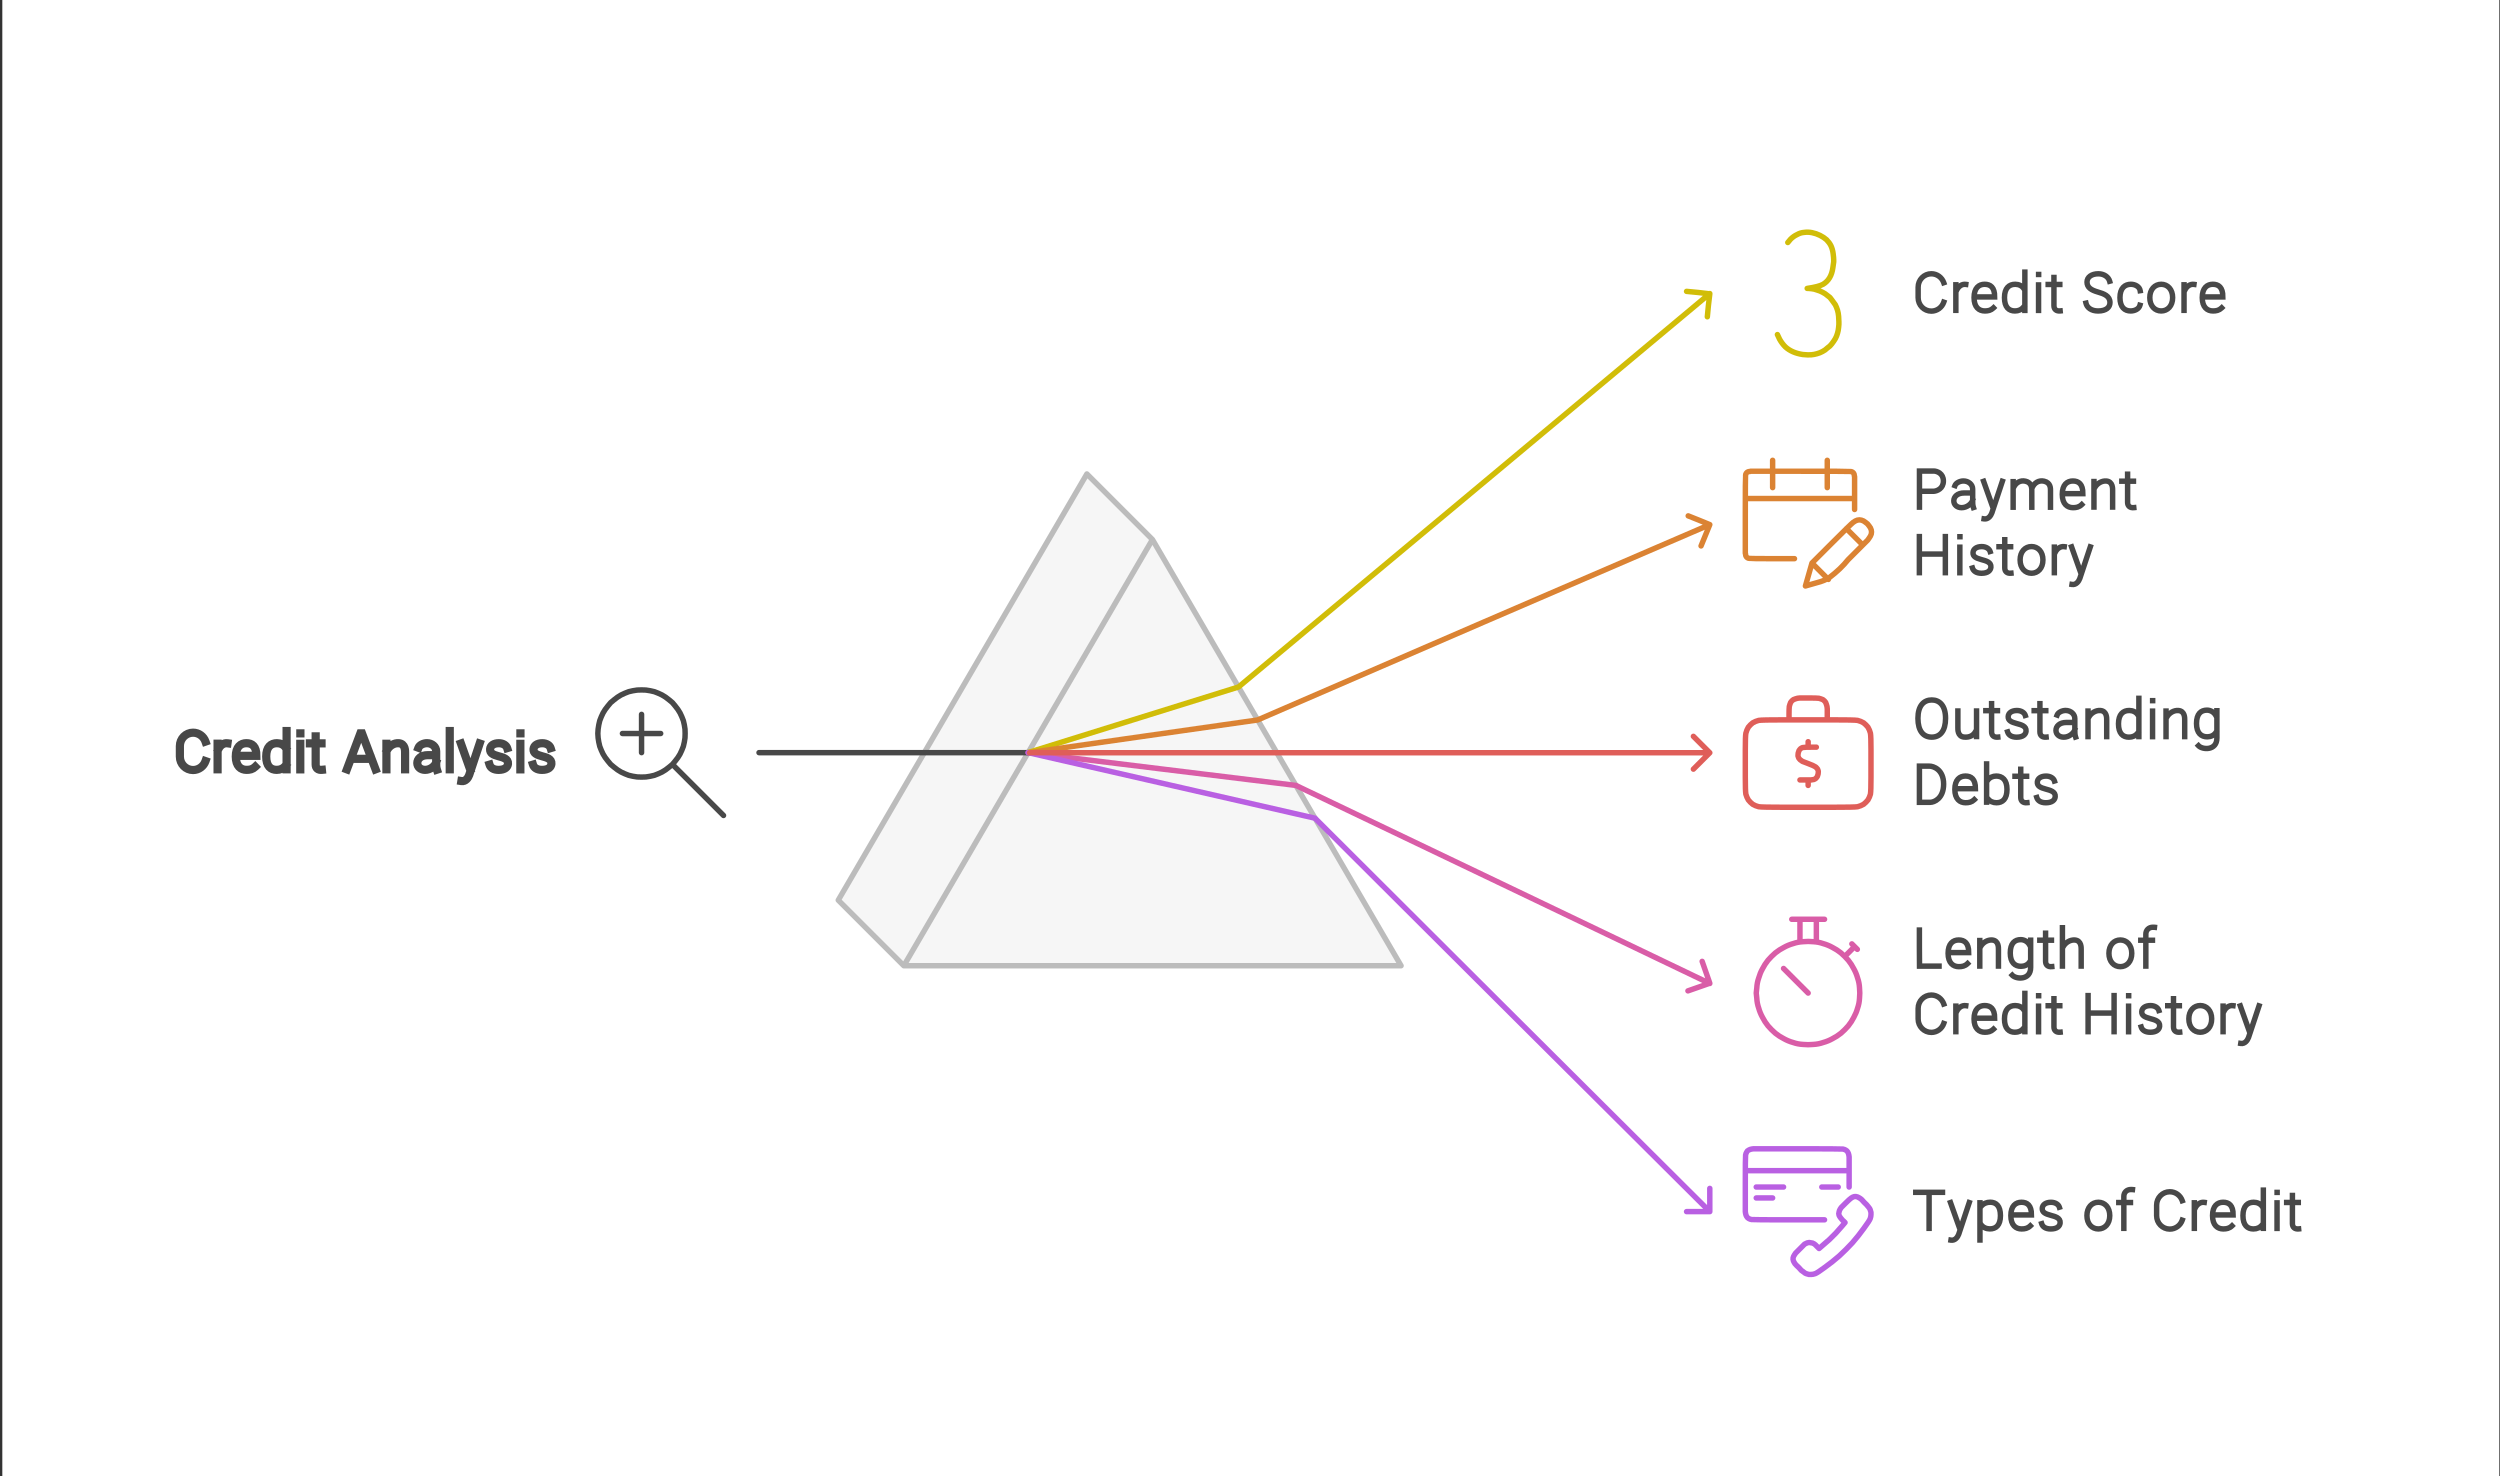 <svg width="740" height="437" viewBox="0 0 740 437" fill="none" xmlns="http://www.w3.org/2000/svg">
<rect x="0" y="0" width="740" height="437" fill="#333333" stroke="none"/>
<g clip-path="url(#clip0_23_17746)">
<rect x="0.686" width="739.106" height="437.005" fill="white"/>
<path fill-rule="evenodd" clip-rule="evenodd" d="M341.125 159.701C337.89 156.466 334.656 153.232 331.421 149.997C324.951 143.527 321.716 140.292 321.716 140.292C321.716 140.292 309.451 161.319 284.921 203.371C260.39 245.423 248.125 266.449 248.125 266.449C248.125 266.449 251.36 269.684 257.829 276.154C264.299 282.623 267.534 285.858 267.534 285.858C267.534 285.858 279.799 264.832 304.329 222.78C328.86 180.727 341.125 159.701 341.125 159.701ZM341.125 159.701C328.833 180.727 316.568 201.754 304.329 222.78C279.799 264.832 267.534 285.858 267.534 285.858C267.534 285.858 292.064 285.858 341.125 285.858C390.186 285.858 414.717 285.858 414.717 285.858C414.717 285.858 402.451 264.832 377.921 222.78C353.39 180.727 341.125 159.701 341.125 159.701Z" fill="#F6F6F6"/>
<path d="M341.125 159.701C337.89 156.466 334.656 153.232 331.421 149.997C324.951 143.527 321.716 140.292 321.716 140.292C321.716 140.292 309.451 161.319 284.921 203.371C260.39 245.423 248.125 266.449 248.125 266.449C248.125 266.449 251.36 269.684 257.829 276.154C264.299 282.623 267.534 285.858 267.534 285.858M341.125 159.701C341.125 159.701 328.86 180.727 304.329 222.78M341.125 159.701C328.833 180.727 316.568 201.754 304.329 222.78M341.125 159.701C341.125 159.701 353.39 180.727 377.921 222.78C402.451 264.832 414.717 285.858 414.717 285.858C414.717 285.858 390.186 285.858 341.125 285.858C292.064 285.858 267.534 285.858 267.534 285.858M267.534 285.858C267.534 285.858 279.799 264.832 304.329 222.78" stroke="#BCBCBC" stroke-width="1.617" stroke-miterlimit="1.5" stroke-linecap="round" stroke-linejoin="round"/>
<path d="M526.115 99.035C526.331 99.466 526.547 99.925 526.762 100.41C527.247 101.272 527.813 102.027 528.46 102.674C529.107 103.267 529.862 103.752 530.725 104.13C531.587 104.507 532.558 104.777 533.636 104.939C534.714 105.046 535.55 105.073 536.143 105.019C536.736 104.966 537.302 104.858 537.841 104.696C538.434 104.534 538.974 104.319 539.459 104.049C539.998 103.779 540.483 103.429 540.914 102.998C541.4 102.62 541.642 102.432 541.642 102.432C541.642 102.432 541.831 102.216 542.208 101.785C542.586 101.299 542.936 100.787 543.26 100.248C543.529 99.763 543.745 99.224 543.907 98.631C544.068 98.092 544.176 97.525 544.23 96.933C544.284 96.339 544.311 96.043 544.311 96.043C544.311 96.043 544.311 95.773 544.311 95.234C544.311 94.749 544.284 94.21 544.23 93.617C544.176 92.97 544.068 92.377 543.907 91.838C543.745 91.299 543.529 90.759 543.26 90.22C542.936 89.735 542.586 89.25 542.208 88.765C541.831 88.279 541.642 88.037 541.642 88.037C541.642 88.037 541.4 87.848 540.914 87.471C540.483 87.093 539.998 86.77 539.459 86.5C538.974 86.231 538.434 86.015 537.841 85.853C537.302 85.638 536.736 85.503 536.143 85.449C535.55 85.395 535.254 85.368 535.254 85.368C535.254 85.368 535.146 85.368 534.93 85.368C537.194 85.045 538.758 84.64 539.62 84.155C540.429 83.67 541.076 83.023 541.561 82.214C542.047 81.406 542.37 80.408 542.532 79.222C542.694 78.09 542.774 77.524 542.774 77.524C542.774 77.524 542.774 77.308 542.774 76.877C542.774 76.499 542.72 75.906 542.613 75.098C542.505 74.235 542.289 73.453 541.966 72.752C541.642 72.106 541.211 71.512 540.672 70.973C540.133 70.488 539.486 70.057 538.731 69.679C537.976 69.302 537.194 69.032 536.386 68.871C535.577 68.709 534.795 68.682 534.04 68.79C533.286 68.844 532.585 69.059 531.938 69.437C531.237 69.76 530.59 70.219 529.997 70.811C529.727 71.135 529.458 71.459 529.188 71.782" stroke="#D1BD08" stroke-width="1.617" stroke-miterlimit="1.5" stroke-linecap="round" stroke-linejoin="round"/>
<path d="M304.33 222.754C314.735 219.519 325.114 216.285 335.465 213.05C356.222 206.58 366.6 203.346 366.6 203.346C366.6 203.346 389.863 183.937 436.39 145.119C459.627 125.711 482.864 106.302 506.1 86.893M499.226 86.246C500.358 86.354 501.491 86.462 502.623 86.57C504.941 86.839 506.1 86.974 506.1 86.974C506.1 86.974 505.965 88.106 505.696 90.371C505.588 91.503 505.48 92.635 505.372 93.767" stroke="#D1BD08" stroke-width="1.617" stroke-miterlimit="1.5" stroke-linecap="round" stroke-linejoin="round"/>
<path d="M575.355 89.449C574.821 90.989 573.374 92.092 571.674 92.092C569.519 92.092 567.771 90.32 567.771 88.134V84.994C567.771 82.808 569.519 81.036 571.674 81.036C573.374 81.036 574.821 82.139 575.355 83.679M581.863 84.175C580.747 84.022 579.738 84.75 579.218 85.801M578.932 84.308V91.869M590.074 91.138C589.286 91.895 588.458 92.044 587.499 92.044C585.826 92.044 584.319 90.984 584.319 88.095C584.319 85.207 585.782 84.147 587.455 84.147C589.129 84.147 590.425 85.001 590.425 87.889H584.587M599.36 91.87V80.548M599.069 90.777C598.372 91.665 597.483 92.045 596.424 92.045C594.66 92.045 593.325 90.985 593.325 88.097C593.325 85.208 594.746 84.148 596.51 84.148C597.537 84.148 598.515 84.584 599.069 85.442M603.426 81.233H603.446M603.413 84.333V91.887M609.8 92.033C608.66 92.146 607.966 91.553 607.966 90.465V82.131M609.704 84.202H608.278M606.259 84.202H607.661M624.459 83.244C624.11 81.979 622.8 81.04 621.111 81.04C619.131 81.04 617.755 82.01 617.755 83.484C617.755 85.077 618.939 85.855 620.965 86.437C622.741 86.954 624.55 87.575 624.55 89.577C624.55 90.921 623.489 92.05 621.017 92.05C619.017 92.05 617.739 91.047 617.444 89.734M633.424 90.358C633.123 91.486 631.855 92.044 630.667 92.044C628.939 92.044 627.51 90.984 627.51 88.095C627.51 85.207 629.022 84.147 630.751 84.147C631.969 84.147 633.304 84.823 633.493 86.041M649.406 84.175C648.29 84.022 647.28 84.75 646.761 85.801M646.474 84.308V91.869M657.616 91.138C656.829 91.895 656 92.044 655.041 92.044C653.368 92.044 651.862 90.984 651.862 88.095C651.862 85.207 653.325 84.147 654.998 84.147C656.671 84.147 657.968 85.001 657.968 87.889H652.129M643.1 88.096C643.1 90.575 641.587 92.045 639.72 92.045C637.854 92.045 636.341 90.575 636.341 88.096C636.341 85.617 637.854 84.147 639.72 84.147C641.587 84.147 643.1 85.617 643.1 88.096Z" stroke="#484848" stroke-width="1.617" stroke-linecap="square"/>
<path d="M536.344 166.658C536.344 166.658 536.02 167.79 535.373 170.054C534.726 172.318 534.403 173.451 534.403 173.451C534.403 173.451 535.535 173.127 537.799 172.48C539.309 172.103 540.549 171.591 541.519 170.944C543.73 169.272 545.563 167.52 547.018 165.687C550.9 161.805 552.841 159.864 552.841 159.864C552.841 159.864 552.976 159.676 553.245 159.298C553.569 158.867 553.784 158.463 553.892 158.085C554 157.654 554 157.25 553.892 156.872C553.784 156.441 553.569 156.037 553.245 155.659C552.976 155.228 552.625 154.877 552.194 154.608C551.817 154.284 551.412 154.069 550.981 153.961C550.604 153.853 550.199 153.853 549.768 153.961C549.391 154.069 548.986 154.284 548.555 154.608C548.177 154.877 546.048 156.953 542.166 160.835C538.284 164.717 536.344 166.658 536.344 166.658ZM536.344 166.658L541.196 171.51M546.533 156.468L551.385 161.32M531.168 165.364C529.011 165.364 526.855 165.364 524.698 165.364C520.385 165.364 518.121 165.337 517.905 165.283C517.636 165.283 517.42 165.229 517.258 165.121C517.097 165.013 516.962 164.878 516.854 164.717C516.746 164.555 516.692 164.339 516.692 164.07C516.638 163.854 516.611 163.746 516.611 163.746C516.611 163.746 516.611 159.972 516.611 152.424C516.611 144.877 516.638 140.995 516.692 140.779C516.692 140.51 516.746 140.294 516.854 140.132C516.962 139.97 517.097 139.836 517.258 139.728C517.42 139.62 517.636 139.566 517.905 139.566C518.121 139.512 518.229 139.485 518.229 139.485C518.229 139.485 523.081 139.485 532.785 139.485C542.49 139.485 547.45 139.512 547.665 139.566C547.935 139.566 548.151 139.62 548.312 139.728C548.474 139.836 548.609 139.97 548.717 140.132C548.824 140.294 548.878 140.51 548.878 140.779C548.932 140.995 548.959 141.103 548.959 141.103C548.959 141.103 548.959 142.72 548.959 145.955C548.959 147.572 548.959 149.19 548.959 150.807M524.698 136.25V144.337M540.872 136.25V144.337M516.611 147.572H548.959" stroke="#DB8333" stroke-width="1.617" stroke-miterlimit="1.5" stroke-linecap="round" stroke-linejoin="round"/>
<path d="M568.161 150.103V139.439L572.429 139.426C573.318 139.457 575.246 140.09 575.246 142.372C575.246 144.655 573.318 145.35 572.429 145.412L568.587 145.424M578.671 143.726C578.965 142.945 580.111 142.368 581.194 142.368C582.693 142.368 583.908 143.43 583.908 144.74L583.913 145.919V148.033C583.913 148.876 583.893 149.473 584.137 150.222M583.606 145.919H581.4C579.375 145.919 578.324 147.04 578.324 148.248C578.324 149.456 579.325 150.273 580.632 150.273C582.235 150.273 583.55 149.098 583.874 148.163M587.292 153.585C588.549 153.784 589.295 152.611 589.584 151.845L592.698 142.469M587.15 142.468L589.852 150.078M595.89 142.568L595.89 150.128M601.417 150.128L601.408 144.716C601.356 143.953 601.059 142.782 599.543 142.435C597.975 142.076 596.778 142.919 596.182 144.008M606.944 150.128V145.232C606.944 144.657 607.037 142.885 605.071 142.435C603.43 142.059 602.189 143 601.623 144.16M616.186 149.365C615.399 150.122 614.57 150.271 613.611 150.271C611.938 150.271 610.431 149.211 610.431 146.322C610.431 143.434 611.895 142.374 613.568 142.374C615.241 142.374 616.537 143.228 616.537 146.116H610.699M619.81 142.54L619.81 150.1M625.337 150.1V145.204C625.337 144.629 625.415 142.549 623.488 142.385C622.066 142.263 620.7 143.173 620.072 144.301M631.601 150.26C630.461 150.373 629.768 149.78 629.768 148.692V140.358M631.506 142.429H630.08M628.061 142.429H629.463M568.131 158.842V169.509M575.824 158.842V169.509M568.541 163.998H575.435M580.127 158.869H580.146M580.114 161.969V169.523M589.079 163.245C588.84 162.454 587.906 161.791 586.604 161.791C585.078 161.791 584.091 162.489 584.017 163.543C583.932 164.752 584.93 165.218 586.491 165.636C587.861 166.007 589.433 166.395 589.308 167.887C589.227 168.848 588.438 169.685 586.532 169.685C584.99 169.685 584.119 169.026 583.849 168.131M595.242 169.669C594.102 169.782 593.409 169.189 593.409 168.101V159.767M595.147 161.838H593.721M591.702 161.838H593.104M611.016 161.811C609.9 161.657 608.89 162.386 608.371 163.437M608.084 161.944V169.505M613.324 172.994C614.581 173.193 615.327 172.02 615.616 171.254L618.73 161.877M613.182 161.877L615.884 169.486M604.71 165.732C604.71 168.211 603.197 169.681 601.331 169.681C599.464 169.681 597.951 168.211 597.951 165.732C597.951 163.253 599.464 161.782 601.331 161.782C603.197 161.782 604.71 163.253 604.71 165.732Z" stroke="#484848" stroke-width="1.617" stroke-linecap="square"/>
<path d="M506.1 155.286C483.78 164.882 461.46 174.506 439.14 184.156C394.554 203.457 372.261 213.107 372.261 213.107C372.261 213.107 360.939 214.725 338.295 217.96C326.974 219.577 315.652 221.194 304.33 222.812M506.1 155.286C506.1 155.286 505.049 154.854 502.946 153.992C501.868 153.56 500.79 153.129 499.711 152.698M506.1 155.286C506.1 155.286 505.669 156.337 504.806 158.44C504.375 159.518 503.944 160.569 503.512 161.593" stroke="#DB8333" stroke-width="1.617" stroke-miterlimit="1.5" stroke-linecap="round" stroke-linejoin="round"/>
<path d="M60.828 225.285C60.294 226.825 58.847 227.929 57.146 227.929C54.991 227.929 53.244 226.156 53.244 223.97V220.83C53.244 218.644 54.991 216.872 57.146 216.872C58.847 216.872 60.294 217.976 60.828 219.515M67.336 220.012C66.22 219.858 65.21 220.586 64.691 221.638M64.404 220.144V227.705M75.546 226.974C74.759 227.732 73.93 227.88 72.972 227.88C71.299 227.88 69.792 226.82 69.792 223.932C69.792 221.043 71.255 219.983 72.928 219.983C74.601 219.983 75.898 220.837 75.898 223.726H70.059M84.832 227.707V216.384M84.541 226.614C83.844 227.502 82.956 227.881 81.897 227.881C80.133 227.881 78.797 226.821 78.797 223.933C78.797 221.045 80.218 219.984 81.982 219.984C83.009 219.984 83.987 220.42 84.541 221.278M88.899 217.07H88.918M88.886 220.17V227.723M95.272 227.87C94.132 227.983 93.438 227.39 93.438 226.302V217.967M95.177 220.039H93.751M91.732 220.039H93.134M102.675 227.724L106.677 217.071L107.153 217.071L111.167 227.724M104.145 224.609H109.691M114.381 220.15L114.382 227.71M119.908 227.71V222.814C119.908 222.238 119.986 220.158 118.059 219.994C116.637 219.873 115.271 220.782 114.643 221.91M123.866 221.335C124.161 220.555 125.306 219.978 126.39 219.978C127.889 219.978 129.104 221.039 129.104 222.349L129.108 223.528V225.642C129.108 226.485 129.089 227.083 129.332 227.831M128.802 223.528H126.596C124.571 223.528 123.52 224.649 123.52 225.857C123.52 227.066 124.521 227.882 125.827 227.882C127.43 227.882 128.745 226.707 129.069 225.773M133.124 216.386V227.709M136.572 231.195C137.829 231.393 138.575 230.221 138.863 229.455L141.978 220.078M136.429 220.078L139.132 227.687M150.133 221.445C149.894 220.655 148.96 219.991 147.658 219.991C146.132 219.991 145.145 220.689 145.071 221.744C144.986 222.953 145.984 223.419 147.546 223.837C148.915 224.207 150.487 224.596 150.362 226.088C150.282 227.049 149.492 227.886 147.586 227.886C146.045 227.886 145.173 227.226 144.903 226.332M154.04 217.07H154.059M154.026 220.17V227.723M162.991 221.445C162.752 220.655 161.819 219.991 160.517 219.991C158.99 219.991 158.004 220.689 157.93 221.744C157.845 222.953 158.843 223.419 160.404 223.837C161.773 224.207 163.345 224.596 163.22 226.088C163.14 227.049 162.35 227.886 160.444 227.886C158.903 227.886 158.032 227.226 157.761 226.332" stroke="#484848" stroke-width="2.426" stroke-linecap="square"/>
<path d="M199.038 226.256C199.038 226.256 198.715 226.525 198.068 227.064C197.367 227.658 196.666 228.143 195.965 228.52C195.211 228.898 194.456 229.221 193.701 229.491C192.892 229.706 192.057 229.868 191.194 229.976C190.331 230.03 189.469 230.03 188.606 229.976C187.744 229.868 186.908 229.706 186.099 229.491C185.344 229.221 184.59 228.898 183.835 228.52C183.134 228.143 182.433 227.658 181.732 227.064C181.085 226.525 180.762 226.256 180.762 226.256C180.762 226.256 180.492 225.932 179.953 225.285C179.36 224.584 178.875 223.884 178.497 223.183C178.12 222.428 177.797 221.673 177.527 220.918C177.311 220.11 177.15 219.274 177.042 218.411C177.042 217.98 177.015 217.549 176.961 217.117C176.961 217.117 176.988 216.686 177.042 215.824C177.15 214.961 177.311 214.125 177.527 213.317C177.797 212.562 178.12 211.807 178.497 211.052C178.875 210.351 179.36 209.651 179.953 208.95C180.492 208.303 180.762 207.979 180.762 207.979C180.762 207.979 181.085 207.71 181.732 207.17C182.433 206.577 183.134 206.092 183.835 205.715C184.59 205.337 185.344 205.014 186.099 204.744C186.908 204.529 187.744 204.367 188.606 204.259C189.469 204.205 190.331 204.205 191.194 204.259C192.057 204.367 192.892 204.529 193.701 204.744C194.456 205.014 195.211 205.337 195.965 205.715C196.666 206.092 197.367 206.577 198.068 207.17C198.715 207.71 199.038 207.979 199.038 207.979C199.038 207.979 199.308 208.303 199.847 208.95C200.44 209.651 200.925 210.351 201.303 211.052C201.68 211.807 202.004 212.562 202.273 213.317C202.489 214.125 202.651 214.961 202.758 215.824C202.812 216.686 202.812 217.549 202.758 218.411C202.651 219.274 202.489 220.11 202.273 220.918C202.004 221.673 201.68 222.428 201.303 223.183C200.925 223.884 200.44 224.584 199.847 225.285C199.308 225.932 199.038 226.256 199.038 226.256ZM199.038 226.256L214.161 241.378M184.239 217.117H195.561M189.9 211.457V222.778" stroke="#484848" stroke-width="1.617" stroke-miterlimit="1.5" stroke-linecap="round" stroke-linejoin="round"/>
<path d="M529.55 213.075C529.55 212.536 529.55 211.997 529.55 211.458C529.55 210.379 529.577 209.598 529.631 209.112C529.739 208.681 529.874 208.277 530.036 207.899C530.251 207.576 530.521 207.306 530.844 207.091C531.222 206.929 531.626 206.794 532.057 206.686C532.543 206.632 532.785 206.605 532.785 206.605C532.785 206.605 533.594 206.605 535.211 206.605C536.829 206.605 537.88 206.632 538.365 206.686C538.797 206.794 539.201 206.929 539.578 207.091C539.902 207.306 540.171 207.576 540.387 207.899C540.549 208.277 540.684 208.681 540.791 209.112C540.845 209.598 540.872 209.84 540.872 209.84C540.872 209.84 540.872 210.379 540.872 211.458C540.872 211.997 540.872 212.536 540.872 213.075M535.211 221.162V219.545M537.637 221.162C537.098 221.162 536.559 221.162 536.02 221.162C534.888 221.162 534.187 221.189 533.917 221.243C533.648 221.243 533.432 221.297 533.27 221.405C533.055 221.512 532.866 221.674 532.704 221.89C532.543 222.052 532.435 222.267 532.381 222.537C532.273 222.806 532.219 223.076 532.219 223.346C532.165 223.615 532.192 223.858 532.3 224.073C532.354 224.289 532.462 224.478 532.624 224.639C532.785 224.855 532.974 225.017 533.19 225.125C533.405 225.286 533.513 225.367 533.513 225.367C533.513 225.367 534.079 225.583 535.211 226.014C536.344 226.446 537.017 226.742 537.233 226.904C537.449 227.012 537.637 227.173 537.799 227.389C537.961 227.551 538.069 227.739 538.123 227.955C538.231 228.171 538.257 228.413 538.204 228.683C538.204 228.952 538.15 229.222 538.042 229.492C537.988 229.761 537.88 229.977 537.718 230.139C537.557 230.354 537.368 230.516 537.152 230.624C536.991 230.732 536.775 230.786 536.505 230.786C536.236 230.839 536.101 230.866 536.101 230.866C536.101 230.866 535.535 230.866 534.403 230.866C533.864 230.866 533.324 230.866 532.785 230.866M535.211 232.484V230.866M535.211 213.075C537.53 213.075 539.821 213.075 542.085 213.075C546.668 213.075 549.256 213.129 549.849 213.237C550.496 213.399 551.089 213.641 551.628 213.965C552.113 214.342 552.544 214.773 552.922 215.259C553.245 215.798 553.488 216.391 553.65 217.038C553.758 217.631 553.811 219.275 553.811 221.971C553.811 224.666 553.811 227.362 553.811 230.058C553.811 232.753 553.758 234.425 553.65 235.072C553.488 235.665 553.245 236.231 552.922 236.77C552.544 237.255 552.113 237.686 551.628 238.064C551.089 238.387 550.496 238.63 549.849 238.792C549.256 238.899 546.668 238.953 542.085 238.953C537.503 238.953 532.92 238.953 528.337 238.953C523.755 238.953 521.167 238.899 520.574 238.792C519.927 238.63 519.334 238.387 518.795 238.064C518.31 237.686 517.878 237.255 517.501 236.77C517.177 236.231 516.935 235.665 516.773 235.072C516.665 234.425 516.611 232.753 516.611 230.058C516.611 227.362 516.611 224.666 516.611 221.971C516.611 219.275 516.665 217.631 516.773 217.038C516.935 216.391 517.177 215.798 517.501 215.259C517.878 214.773 518.31 214.342 518.795 213.965C519.334 213.641 519.927 213.399 520.574 213.237C521.167 213.129 523.755 213.075 528.337 213.075C530.656 213.075 532.947 213.075 535.211 213.075Z" stroke="#DF5E59" stroke-width="1.617" stroke-miterlimit="1.5" stroke-linecap="round" stroke-linejoin="round"/>
<path d="M585.058 218.02L585.058 210.46M579.531 210.46V215.356C579.531 215.932 579.454 218.005 581.381 218.176C583.071 218.326 584.101 217.646 584.669 216.69M591.344 218.191C590.204 218.304 589.51 217.711 589.51 216.623V208.288M591.249 210.359H589.823M587.804 210.359H589.206M599.486 211.766C599.247 210.976 598.314 210.312 597.012 210.312C595.485 210.312 594.499 211.01 594.425 212.065C594.34 213.274 595.338 213.74 596.899 214.157C598.269 214.528 599.84 214.917 599.715 216.409C599.635 217.37 598.845 218.207 596.939 218.207C595.398 218.207 594.527 217.547 594.256 216.653M605.65 218.191C604.51 218.304 603.816 217.711 603.816 216.623V208.288M605.555 210.359H604.129M602.11 210.359H603.512M608.908 211.656C609.202 210.875 610.348 210.298 611.431 210.298C612.93 210.298 614.145 211.36 614.145 212.67L614.15 213.849V215.963C614.15 216.806 614.13 217.404 614.373 218.152M613.843 213.849H611.637C609.612 213.849 608.561 214.97 608.561 216.178C608.561 217.387 609.562 218.203 610.869 218.203C612.472 218.203 613.786 217.028 614.11 216.093M618.055 210.471L618.055 218.031M623.582 218.031V213.135C623.582 212.559 623.66 210.479 621.732 210.315C620.311 210.194 618.945 211.103 618.317 212.231M633.106 218.028V206.705M632.815 216.935C632.118 217.823 631.229 218.202 630.17 218.202C628.406 218.202 627.071 217.142 627.071 214.254C627.071 211.365 628.492 210.305 630.256 210.305C631.282 210.305 632.261 210.741 632.815 211.599M637.172 207.39H637.192M637.159 210.49V218.044M641.143 210.471L641.144 218.031M646.67 218.031V213.135C646.67 212.559 646.748 210.479 644.821 210.315C643.399 210.194 642.033 211.103 641.405 212.231M656.201 210.368V218.456C656.201 222.255 651.921 221.971 650.76 220.734M655.932 216.773C655.382 217.653 654.392 218.1 653.352 218.1C651.588 218.1 650.167 217.04 650.167 214.152C650.167 211.263 651.502 210.203 653.266 210.203C654.292 210.203 655.347 210.754 655.932 211.864M584.388 236.704C583.6 237.461 582.772 237.61 581.813 237.61C580.14 237.61 578.633 236.55 578.633 233.661C578.633 230.773 580.096 229.713 581.769 229.713C583.442 229.713 584.739 230.567 584.739 233.455H578.901M588.033 237.436V226.114M588.343 230.978C588.9 230.14 589.868 229.714 590.882 229.714C592.646 229.714 594.067 230.774 594.067 233.662C594.067 236.551 592.732 237.611 590.968 237.611C589.919 237.611 589.037 237.238 588.343 236.368M599.973 237.599C598.833 237.712 598.139 237.119 598.139 236.031V227.697M599.878 229.768H598.452M596.433 229.768H597.835M608.115 231.175C607.876 230.384 606.943 229.721 605.641 229.721C604.114 229.721 603.128 230.419 603.053 231.474C602.969 232.682 603.967 233.148 605.528 233.566C606.897 233.937 608.469 234.325 608.344 235.817C608.264 236.778 607.474 237.616 605.568 237.616C604.027 237.616 603.155 236.956 602.885 236.062M567.709 212.62C567.709 216.425 569.364 218.191 571.797 218.191C574.23 218.191 575.885 216.425 575.885 212.62C575.885 208.815 574.093 207.188 571.797 207.188C569.501 207.188 567.709 208.815 567.709 212.62ZM571.391 237.482L568.149 237.484V226.781C568.916 226.781 569.95 226.779 571.082 226.779C572.257 226.75 575.314 227.772 575.314 232.088C575.314 236.405 572.463 237.482 571.391 237.482Z" stroke="#484848" stroke-width="1.617" stroke-linecap="square"/>
<path d="M224.672 222.78H304.329" stroke="#484848" stroke-width="1.617" stroke-miterlimit="1.5" stroke-linecap="round" stroke-linejoin="round"/>
<path d="M506.1 291.115C485.667 281.356 465.234 271.571 444.801 261.759C403.989 242.242 383.582 232.484 383.582 232.484C383.582 232.484 370.374 230.867 343.956 227.632C330.748 226.015 317.539 224.397 304.33 222.78M503.836 284.564C504.213 285.643 504.591 286.721 504.968 287.799C505.723 289.956 506.1 291.034 506.1 291.034C506.1 291.034 505.022 291.411 502.865 292.166C501.787 292.543 500.709 292.921 499.631 293.298" stroke="#D95DA7" stroke-width="1.617" stroke-miterlimit="1.5" stroke-linecap="round" stroke-linejoin="round"/>
<path d="M506.1 358.641C486.637 339.232 467.148 319.824 447.631 300.415C408.706 261.597 389.243 242.189 389.243 242.189C389.243 242.189 375.091 238.954 346.787 232.484C332.608 229.249 318.455 226.015 304.33 222.78M506.1 358.641C506.1 358.641 506.1 357.482 506.1 355.164C506.1 354.031 506.1 352.899 506.1 351.767M506.1 358.641C506.1 358.641 504.968 358.641 502.704 358.641C501.571 358.641 500.412 358.641 499.226 358.641" stroke="#B960E2" stroke-width="1.617" stroke-miterlimit="1.5" stroke-linecap="round" stroke-linejoin="round"/>
<path d="M506.1 222.813C484.75 222.813 463.374 222.813 441.97 222.813C399.271 222.813 377.922 222.813 377.922 222.813C377.922 222.813 365.71 222.813 341.288 222.813C329.103 222.813 316.919 222.813 304.734 222.813M506.1 222.813C506.1 222.813 505.291 222.004 503.674 220.387C502.865 219.578 502.057 218.769 501.248 217.96M506.1 222.813C506.1 222.813 505.291 223.621 503.674 225.239C502.865 226.047 502.057 226.856 501.248 227.665" stroke="#DF5E59" stroke-width="1.617" stroke-miterlimit="1.5" stroke-linecap="round" stroke-linejoin="round"/>
<path d="M546.049 283.11C546.049 283.11 546.4 283.487 547.101 284.242C547.748 285.051 548.287 285.887 548.718 286.749C549.203 287.612 549.581 288.528 549.85 289.499C550.174 290.415 550.363 291.386 550.416 292.41C550.524 293.434 550.524 294.459 550.416 295.483C550.363 296.508 550.174 297.478 549.85 298.394C549.581 299.365 549.203 300.281 548.718 301.144C548.287 302.007 547.748 302.842 547.101 303.651C546.4 304.406 546.049 304.783 546.049 304.783C546.049 304.783 545.672 305.134 544.917 305.835C544.109 306.481 543.273 307.021 542.41 307.452C541.548 307.937 540.631 308.315 539.661 308.584C538.744 308.908 537.774 309.096 536.749 309.15C535.725 309.258 534.701 309.258 533.676 309.15C532.652 309.096 531.682 308.908 530.765 308.584C529.795 308.315 528.878 307.937 528.016 307.452C527.153 307.021 526.317 306.481 525.509 305.835C524.754 305.134 524.376 304.783 524.376 304.783C524.376 304.783 524.026 304.406 523.325 303.651C522.678 302.842 522.139 302.007 521.708 301.144C521.222 300.281 520.845 299.365 520.575 298.394C520.252 297.478 520.063 296.508 520.009 295.483C519.955 294.944 519.902 294.432 519.848 293.947C519.848 293.947 519.902 293.434 520.009 292.41C520.063 291.386 520.252 290.415 520.575 289.499C520.845 288.528 521.222 287.612 521.708 286.749C522.139 285.887 522.678 285.051 523.325 284.242C524.026 283.487 524.376 283.11 524.376 283.11C524.376 283.11 524.754 282.76 525.509 282.059C526.317 281.412 527.153 280.873 528.016 280.441C528.878 279.956 529.795 279.579 530.765 279.309C531.682 278.986 532.652 278.797 533.676 278.743C534.701 278.635 535.725 278.635 536.749 278.743C537.774 278.797 538.744 278.986 539.661 279.309C540.631 279.579 541.548 279.956 542.41 280.441C543.273 280.873 544.109 281.412 544.917 282.059C545.672 282.76 546.049 283.11 546.049 283.11ZM546.049 283.11L548.961 280.199M530.361 272.112H540.065M532.787 278.743C532.787 277.665 532.787 276.56 532.787 275.427C532.787 273.217 532.787 272.112 532.787 272.112C532.787 272.112 533.596 272.112 535.213 272.112C536.83 272.112 537.639 272.112 537.639 272.112C537.639 272.112 537.639 273.217 537.639 275.427C537.639 276.56 537.639 277.665 537.639 278.743M548.152 279.39L549.769 281.007M535.213 293.947L527.935 286.668" stroke="#D95DA7" stroke-width="1.617" stroke-miterlimit="1.5" stroke-linecap="round" stroke-linejoin="round"/>
<path d="M573.956 285.976L568.175 285.976L568.141 280.44V275.295M582.391 285.226C581.604 285.984 580.775 286.132 579.816 286.132C578.143 286.132 576.637 285.072 576.637 282.184C576.637 279.295 578.1 278.235 579.773 278.235C581.446 278.235 582.743 279.089 582.743 281.978H576.904M586.015 278.402L586.016 285.962M591.542 285.962V281.066C591.542 280.49 591.62 278.41 589.693 278.246C588.271 278.125 586.905 279.034 586.277 280.162M601.074 278.299V286.388C601.074 290.186 596.793 289.902 595.632 288.665M600.804 284.704C600.254 285.584 599.264 286.031 598.224 286.031C596.46 286.031 595.039 284.971 595.039 282.083C595.039 279.194 596.374 278.134 598.138 278.134C599.164 278.134 600.219 278.685 600.804 279.795M607.325 286.122C606.185 286.235 605.491 285.642 605.491 284.554V276.219M607.23 278.291H605.804M603.785 278.291H605.187M610.478 274.606V285.962M616.029 285.962V281.066C616.029 280.491 616.107 278.411 614.171 278.246C612.753 278.126 611.39 279.022 610.754 280.139M637.72 274.477C637.584 274.462 637.356 274.461 637.253 274.461C635.976 274.461 635.169 275.373 635.169 276.498V285.963M637.13 278.308H635.441M633.671 278.308H634.905M575.355 302.946C574.821 304.486 573.374 305.589 571.674 305.589C569.519 305.589 567.771 303.817 567.771 301.631V298.491C567.771 296.305 569.519 294.533 571.674 294.533C573.374 294.533 574.821 295.636 575.355 297.176M581.863 297.673C580.747 297.519 579.738 298.247 579.218 299.298M578.932 297.805V305.366M590.074 304.635C589.286 305.392 588.458 305.541 587.499 305.541C585.826 305.541 584.319 304.481 584.319 301.592C584.319 298.704 585.782 297.644 587.455 297.644C589.129 297.644 590.425 298.498 590.425 301.386H584.587M599.36 305.368V294.045M599.069 304.275C598.372 305.163 597.483 305.542 596.424 305.542C594.66 305.542 593.325 304.482 593.325 301.594C593.325 298.705 594.746 297.645 596.51 297.645C597.537 297.645 598.515 298.081 599.069 298.939M603.426 294.73H603.446M603.413 297.83V305.384M609.8 305.531C608.66 305.644 607.966 305.05 607.966 303.963V295.628M609.704 297.699H608.278M606.259 297.699H607.661M618.077 294.704V305.37M625.769 294.704V305.37M618.487 299.859H625.381M630.073 294.73H630.092M630.06 297.83V305.384M639.025 299.106C638.786 298.316 637.852 297.652 636.55 297.652C635.023 297.652 634.037 298.35 633.963 299.405C633.878 300.614 634.876 301.079 636.437 301.497C637.807 301.868 639.378 302.256 639.254 303.748C639.173 304.709 638.383 305.547 636.477 305.547C634.936 305.547 634.065 304.887 633.794 303.993M645.188 305.531C644.048 305.644 643.354 305.05 643.354 303.963V295.628M645.093 297.699H643.667M641.648 297.699H643.05M660.962 297.673C659.846 297.519 658.836 298.247 658.317 299.298M658.03 297.805V305.366M663.27 308.855C664.527 309.054 665.273 307.881 665.561 307.116L668.676 297.739M663.128 297.739L665.83 305.348M631.002 282.184C631.002 284.663 629.489 286.134 627.622 286.134C625.756 286.134 624.243 284.663 624.243 282.184C624.243 279.705 625.756 278.235 627.622 278.235C629.489 278.235 631.002 279.705 631.002 282.184ZM654.656 301.593C654.656 304.072 653.143 305.542 651.277 305.542C649.41 305.542 647.897 304.072 647.897 301.593C647.897 299.114 649.41 297.644 651.277 297.644C653.143 297.644 654.656 299.114 654.656 301.593Z" stroke="#484848" stroke-width="1.617" stroke-linecap="square"/>
<path d="M547.342 346.51H516.611M540.064 361.067C536.559 361.067 533.055 361.067 529.55 361.067C522.542 361.067 518.849 361.04 518.471 360.986C518.148 360.932 517.851 360.824 517.582 360.662C517.312 360.501 517.124 360.312 517.016 360.096C516.854 359.827 516.746 359.53 516.692 359.207C516.638 358.829 516.611 358.641 516.611 358.641C516.611 358.641 516.611 355.945 516.611 350.554C516.611 345.162 516.638 342.278 516.692 341.901C516.746 341.577 516.854 341.281 517.016 341.011C517.124 340.741 517.312 340.553 517.582 340.445C517.851 340.283 518.148 340.175 518.471 340.121C518.849 340.067 519.037 340.041 519.037 340.041C519.037 340.041 523.35 340.041 531.977 340.041C540.603 340.041 545.104 340.067 545.482 340.121C545.805 340.175 546.102 340.283 546.371 340.445C546.587 340.553 546.776 340.741 546.937 341.011C547.099 341.281 547.207 341.577 547.261 341.901C547.315 342.278 547.342 342.467 547.342 342.467C547.342 342.467 547.342 343.949 547.342 346.914C547.342 348.424 547.342 349.907 547.342 351.362M544.107 351.362H539.255M524.698 354.597H519.846M527.933 351.362H519.846M545.239 360.986C545.077 360.824 544.943 360.662 544.835 360.501C544.619 360.231 544.457 359.961 544.35 359.692C544.242 359.368 544.242 359.072 544.35 358.802C544.404 358.479 544.511 358.182 544.673 357.913C544.889 357.589 544.997 357.428 544.997 357.428C544.997 357.428 545.428 356.996 546.291 356.134C547.099 355.325 547.665 354.813 547.989 354.597C548.312 354.381 548.609 354.247 548.878 354.193C549.202 354.139 549.498 354.166 549.768 354.274C550.037 354.381 550.334 354.543 550.657 354.759C550.927 354.974 551.062 355.082 551.062 355.082C551.062 355.082 551.304 355.352 551.79 355.891C552.329 356.376 552.733 356.808 553.003 357.185C553.326 357.508 553.542 357.886 553.65 358.317C553.811 358.694 553.865 359.072 553.811 359.449C553.811 359.881 553.731 360.312 553.569 360.743C553.407 361.174 552.787 362.118 551.709 363.574C550.631 365.083 549.498 366.512 548.312 367.86C547.072 369.208 545.778 370.501 544.431 371.741C543.083 372.928 541.654 374.06 540.144 375.138C538.689 376.216 537.745 376.836 537.314 376.998C536.883 377.16 536.451 377.241 536.02 377.241C535.643 377.295 535.265 377.241 534.888 377.079C534.457 376.971 534.079 376.755 533.756 376.432C533.378 376.162 533.19 376.028 533.19 376.028C533.19 376.028 532.947 375.758 532.462 375.219C531.923 374.734 531.545 374.356 531.33 374.087C531.114 373.763 530.952 373.467 530.844 373.197C530.737 372.928 530.71 372.631 530.764 372.308C530.817 372.038 530.952 371.741 531.168 371.418C531.384 371.095 531.491 370.933 531.491 370.933C531.491 370.933 531.896 370.528 532.704 369.72C533.567 368.857 534.052 368.372 534.16 368.264C534.322 368.156 534.484 368.075 534.645 368.021C534.753 367.968 534.888 367.914 535.05 367.86C535.211 367.86 535.373 367.833 535.535 367.779C535.697 367.779 535.858 367.806 536.02 367.86C536.182 367.86 536.344 367.887 536.505 367.941C536.667 367.995 536.829 368.075 536.991 368.183C537.098 368.237 537.206 368.318 537.314 368.426C537.476 368.588 537.557 368.668 537.557 368.668C537.557 368.668 537.853 368.965 538.446 369.558C539.848 368.372 540.872 367.482 541.519 366.889C542.166 366.242 542.813 365.595 543.46 364.948C544.053 364.301 544.646 363.628 545.239 362.927C545.832 362.226 546.129 361.875 546.129 361.875C546.129 361.875 545.967 361.714 545.644 361.39C545.482 361.282 545.347 361.148 545.239 360.986Z" stroke="#B960E2" stroke-width="1.617" stroke-miterlimit="1.5" stroke-linecap="round" stroke-linejoin="round"/>
<path d="M574.979 352.936C572.34 352.936 569.701 352.94 567.062 352.94M571.013 363.593V353.349M577.49 367.081C578.747 367.28 579.493 366.107 579.781 365.342L582.896 355.965M577.348 355.965L580.05 363.574M586.066 356.032V367.046M586.362 357.124C587.076 356.237 588.031 355.857 589.09 355.857C590.854 355.857 592.13 356.946 592.13 359.834C592.13 362.723 590.768 363.754 589.004 363.754C587.976 363.754 586.936 363.317 586.362 362.458M600.966 362.861C600.178 363.618 599.35 363.767 598.391 363.767C596.718 363.767 595.211 362.707 595.211 359.818C595.211 356.93 596.674 355.87 598.347 355.87C600.02 355.87 601.317 356.724 601.317 359.612H595.479M609.571 357.332C609.331 356.542 608.398 355.878 607.096 355.878C605.569 355.878 604.583 356.576 604.509 357.631C604.424 358.84 605.422 359.305 606.983 359.723C608.353 360.094 609.924 360.482 609.799 361.975C609.719 362.935 608.929 363.773 607.023 363.773C605.482 363.773 604.611 363.113 604.34 362.219M631.208 352.112C631.073 352.097 630.845 352.096 630.742 352.096C629.464 352.096 628.657 353.008 628.657 354.133V363.597M630.618 355.943H628.929M627.16 355.943H628.394M645.945 361.172C645.411 362.712 643.964 363.815 642.264 363.815C640.108 363.815 638.361 362.043 638.361 359.857V356.717C638.361 354.531 640.108 352.759 642.264 352.759C643.964 352.759 645.411 353.862 645.945 355.402M652.453 355.899C651.337 355.745 650.327 356.473 649.808 357.524M649.521 356.031V363.592M660.664 362.861C659.876 363.618 659.048 363.767 658.089 363.767C656.416 363.767 654.909 362.707 654.909 359.818C654.909 356.93 656.372 355.87 658.045 355.87C659.718 355.87 661.015 356.724 661.015 359.612H655.177M669.949 363.594V352.271M669.659 362.501C668.961 363.389 668.073 363.768 667.014 363.768C665.25 363.768 663.915 362.708 663.915 359.82C663.915 356.931 665.336 355.871 667.1 355.871C668.126 355.871 669.105 356.307 669.659 357.165M674.016 352.956H674.035M674.003 356.056V363.61M680.389 363.757C679.249 363.87 678.556 363.277 678.556 362.189V353.854M680.294 355.925H678.868M676.849 355.925H678.251M624.49 359.819C624.49 362.298 622.977 363.768 621.111 363.768C619.244 363.768 617.731 362.298 617.731 359.819C617.731 357.34 619.244 355.87 621.111 355.87C622.977 355.87 624.49 357.34 624.49 359.819Z" stroke="#484848" stroke-width="1.617" stroke-linecap="square"/>
</g>
<defs>
<clipPath id="clip0_23_17746">
<rect width="739.106" height="437.005" fill="white" transform="translate(0.686)"/>
</clipPath>
</defs>
</svg>
